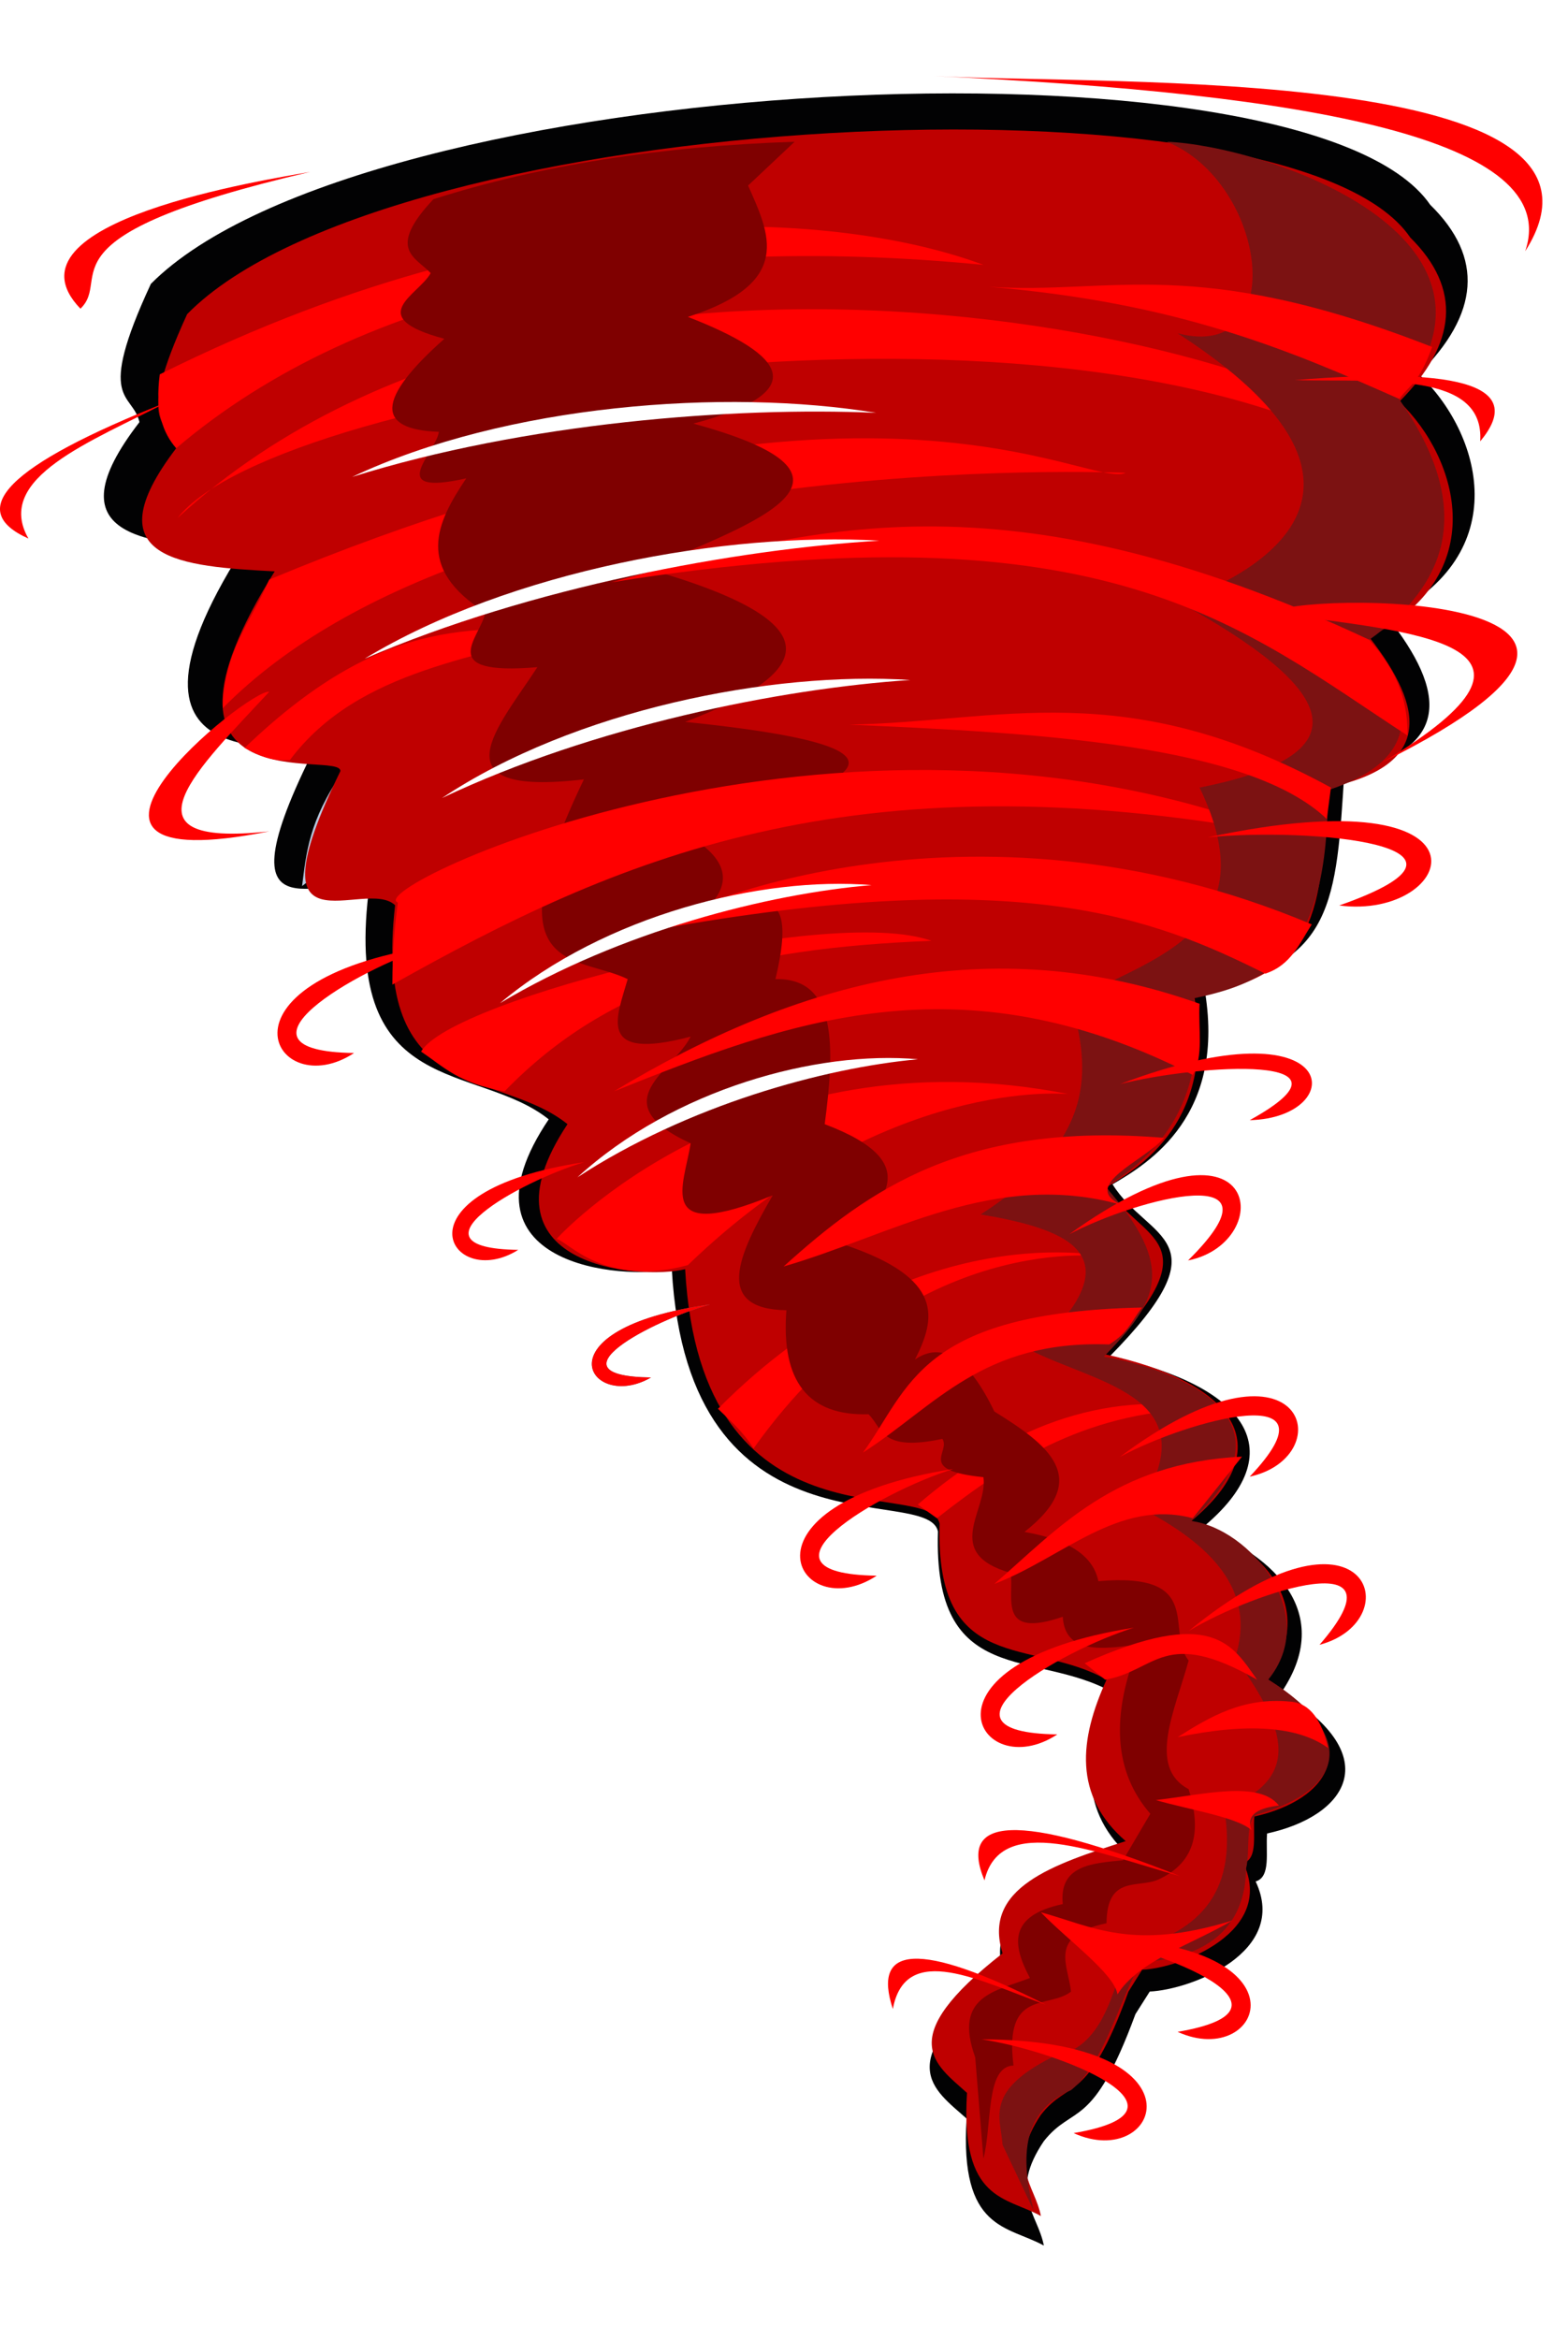 <?xml version="1.0"?><svg width="409.306" height="610.516" xmlns="http://www.w3.org/2000/svg">
 <title>RED Tornado</title>
 <defs>
  <filter color-interpolation-filters="sRGB" id="filter3891">
   <feGaussianBlur id="feGaussianBlur3893" stdDeviation="10.156"/>
  </filter>
 </defs>
 <g>
  <title>Layer 1</title>
  <g id="layer1">
   <path fill="#020203" filter="url(#filter3891)" d="m36.401,110.189c-1.844,-7.989 -11.603,-4.702 2.988,-36.102c55.217,-55.525 301.654,-67.579 333.952,-20.63c14.061,13.745 12.834,28.496 -2.988,44.206c16.385,15.381 25.227,46.906 -8.218,63.362c15.47,19.534 17.018,34.699 -11.206,40.522c-2.112,33.25 -2.583,50.806 -36.608,55.994c6.091,33.628 -14.439,46.056 -23.907,51.574c9.183,14.811 29.932,13.74 -0.747,44.943c35.549,7.499 48.456,24.847 23.907,44.943c15.943,5.41 35.955,20.542 20.919,42.733c27.927,16.965 16.615,32.414 -3.735,36.838c-0.406,4.757 1.053,11.354 -2.988,12.525c8.764,18.508 -16.97,28.249 -27.643,28.734l-3.735,5.894c-11.287,30.686 -16.152,23.367 -23.907,33.155c-9.248,13.647 -1.587,18.956 0,27.26c-9.443,-5.241 -22.013,-3.801 -20.172,-33.155c-8.733,-7.803 -20.164,-14.542 9.712,-37.575c-5.635,-17.735 13.972,-23.98 33.619,-30.208c-14.332,-12.233 -12.701,-27.327 -5.23,-43.469c-20.243,-11.402 -46.859,-0.784 -45.573,-41.996c-2.788,-12.794 -65.206,8.414 -69.48,-68.519c-12.344,2.977 -57.989,-0.62 -32.125,-39.049c-18.734,-14.929 -53.372,-5.209 -47.067,-58.942c-8.265,-7.772 -40.399,15.429 -14.942,-36.102c0.389,-5.828 -58.485,10.154 -17.93,-53.784c-25.381,-1.338 -50.184,-3.018 -26.895,-33.155z" id="path3869"/>
   <path fill="#b7c7de" id="path3040" d="m89.565,201.284c100.535,-61.053 196.468,-36.777 211.429,-28.571c-78.17,-3.982 -156.274,6.729 -222.143,58.571c1.144,-8.704 1.666,-16.905 10.714,-30z"/>
   <path fill="#bf0000" id="path2996" d="m45.993,116.999c-1.763,-7.745 -11.093,-4.559 2.857,-35c52.792,-53.831 288.407,-65.517 319.286,-20c13.443,13.326 12.271,27.626 -2.857,42.857c15.665,14.911 24.119,45.474 -7.857,61.428c14.791,18.938 16.27,33.64 -10.714,39.286c-2.02,32.235 -2.47,49.255 -35,54.286c5.823,32.601 -13.805,44.65 -22.858,50c8.78,14.359 28.618,13.32 -0.714,43.571c33.988,7.27 46.328,24.089 22.857,43.572c15.243,5.244 34.376,19.915 20,41.428c26.701,16.448 15.886,31.425 -3.571,35.714c-0.388,4.612 1.007,11.007 -2.857,12.143c8.379,17.944 -16.225,27.387 -26.429,27.857l-3.571,5.715c-10.792,29.749 -15.443,22.654 -22.857,32.143c-8.842,13.23 -1.518,18.377 0,26.428c-9.029,-5.081 -21.047,-3.684 -19.286,-32.143c-8.35,-7.565 -19.279,-14.098 9.286,-36.428c-5.388,-17.194 13.358,-23.249 32.142,-29.286c-13.702,-11.859 -12.143,-26.493 -5,-42.143c-19.354,-11.054 -44.801,-0.759 -43.571,-40.714c-2.665,-12.404 -62.342,8.157 -66.429,-66.429c-11.801,2.887 -55.442,-0.601 -30.714,-37.857c-17.911,-14.473 -51.029,-5.05 -45,-57.143c-7.902,-7.535 -38.625,14.958 -14.286,-35c0.372,-5.65 -55.916,9.845 -17.143,-52.143c-24.266,-1.297 -47.98,-2.926 -25.714,-32.142l0,0z"/>
   <path fill="#ff0000" id="path3026" d="m244.565,396.284c19.274,-15.106 39.949,-28.487 71.429,-28.571c-28.57,-5.075 -53.564,5.35 -76.429,25l5,3.571z"/>
   <path fill="#ff0000" id="path3028" d="m196.708,378.07c41.296,-58.044 92.5,-50 92.5,-50c0,0 -50.637,-11.822 -101.786,39.643c3.095,3.09 6.19,5.496 9.286,10.357z"/>
   <path fill="#ff0000" id="path3030" d="m179.565,330.213c51.339,-49.583 99.286,-44.643 99.286,-44.643c-83.939,-16.613 -133.676,37.726 -133.571,37.857c2.936,0.425 12.426,12.804 34.286,6.786z"/>
   <path fill="#ff0000" id="path3032" d="m131.708,284.856c27.541,-28.376 62.012,-37.323 111.429,-39.286c-27.118,-9.713 -125.683,15.373 -133.214,28.929c5.822,3.864 9.699,8.283 21.786,10.357l0,0z"/>
   <path fill="#ff0000" id="path3036" d="m45.993,116.999c48.807,-41.513 123.859,-56.371 210.714,-47.857c-32.431,-12.221 -112.254,-22.664 -215,28.571c-1.274,9.672 0.818,15.305 4.286,19.286z"/>
   <path fill="#ff0000" id="path3042" d="m58.136,184.856c68,-68.927 235.714,-61.429 235.714,-61.429c-9.835,4.426 -67.83,-37.084 -223.571,27.857c-4.544,10.694 -11.866,18.61 -12.143,33.571z"/>
   <path fill="#ff0000" id="path3038" d="m46.35,135.213c106.601,-98.191 319.607,-38.868 318.571,-12.857c-85.157,-54.362 -292.742,-20.757 -318.571,12.857z"/>
   <path fill="#ff0000" id="path3034" d="m75.636,198.427c18.051,-24.135 50.145,-26.615 76.071,-35c-25.941,2.008 -49.392,-5.113 -87.857,31.786c5.009,2.673 7.689,3.417 11.786,3.214l-0,0z"/>
   <path fill="#7f0000" id="path2998" d="m113.136,51.999c-12.408,13.19 -4.559,15.125 -0.714,19.286c-3.087,5.714 -17.806,11.429 3.571,17.143c-17.824,15.806 -17.889,23.718 -1.428,24.286c-0.738,5.487 -14.5,16.985 7.143,12.143c-7.841,11.666 -13.392,23.333 5,35c-1.271,6.572 -13.484,16.565 13.571,14.285c-10.091,15.523 -27.186,33.898 12.143,29.286c-24.767,51.4 -1.621,45.762 11.428,52.143c-2.87,10.008 -8.314,21.56 16.429,15c-4.428,9.009 -23.346,17.112 0,27.857c-1.632,10.861 -9.664,26.345 21.429,13.572c-8.999,15.519 -15.512,29.691 3.571,30c-1.429,18.571 5.714,27.619 21.429,27.142c3.757,3.67 3.081,9.872 19.285,6.429c2.263,3.479 -6.779,8.214 10.715,10c1.286,8.552 -11.027,19.824 7.142,25c0.802,6.705 -3.346,17.259 13.572,11.429c0.566,9.701 10.104,8.637 20,7.142c-7.619,18.572 -6.667,33.334 2.857,44.286l-7.143,12.143c-8.279,0.769 -16.715,1.38 -15.714,11.429c-14.224,3.018 -13.225,10.603 -8.572,19.285c-8.726,3.436 -20.126,4.533 -14.285,20.715l2.143,26.428c2.304,-8.62 0.488,-24.107 7.857,-24.286c-2.534,-19.988 8.995,-14.665 15,-19.285c-0.615,-6.777 -6.212,-14.661 9.285,-17.857c0.069,-12.72 8.345,-9.026 13.572,-11.429c10.058,-4.669 11.092,-13.205 7.857,-23.571c-10.872,-5.755 -3.542,-20.61 0,-33.572c-6.112,-7.71 4.515,-23.146 -23.571,-20.714c-1.212,-6.025 -6.664,-10.636 -19.286,-12.857c18.039,-14.122 5.85,-22.909 -7.857,-31.429c-6.905,-14.319 -13.81,-18.297 -20.715,-13.571c5.412,-10.683 7.883,-21.192 -18.571,-30c8.975,-10.476 22.688,-20.953 -5,-31.429c2.689,-20.291 3.23,-38.22 -12.857,-37.857c7.691,-32.174 -11.022,-14.473 -18.572,-17.857c8.193,-7.471 5.346,-13.716 -3.571,-19.286c20.352,-10.353 82.455,-21.414 -1.429,-30c32.713,-12.514 40.767,-25.589 -10,-40c28.25,-12.056 63.137,-23.958 12.143,-37.857c30.94,-8.239 24.65,-17.718 -1.428,-27.857c27.798,-8.922 21.287,-21.656 15.714,-34.286l12.143,-11.429c-35.254,1.175 -66.651,6.206 -94.286,15l0,0z"/>
   <path fill="#ff0000" id="path3044" d="m334.565,217.713c-116.015,-44.865 -240.421,14.306 -230.714,17.857c-0.901,7.008 -1.415,12.646 -1.429,21.429c57.821,-32.461 119.101,-60.174 232.143,-39.286z"/>
   <path fill="#7c1212" id="path3000" d="m304.565,36.999c26.111,10.561 32.306,57.705 2.857,50c73.968,47.844 0,70 0,70c40.56,22.203 50.702,39.675 5.714,48.571c17.872,37.066 -11.334,44.172 -33.571,55.714c5.037,17.893 6.99,35.948 -23.571,55.714c23.951,3.99 40.437,11.021 13.571,35.714c17.946,8.808 45.874,12.127 27.857,40.714c19.062,9.794 30.611,21.9 25,39.286c11.319,15.822 19.561,30.961 -2.857,39.286c3.844,23.452 -8.02,32.622 -25,37.143c-4.549,11.404 -6.479,25.426 -20,27.857c-17.656,8.956 -13.347,15.716 -12.857,22.857l8.066,17.013c-4.057,-16.477 -1.623,-26.257 9.791,-31.299c8.181,-6.495 12.064,-21.587 17.857,-32.857c-1.927,-1.62 27.475,1.822 27.857,-25c1.19,-4.762 -0.58,-13.966 3.571,-14.286c21.119,-6.289 26.381,-19.752 2.23,-35.043c13.705,-16.851 -4.588,-39.351 -20.173,-41.385c31.593,-29.071 -9.553,-40.787 -22.771,-42.857c13.93,-14.402 19.269,-22.97 0.462,-44.372c19.558,-11.729 25.753,-28.723 23.11,-49.199c19.873,-4.218 35.124,-11.615 34.877,-54.286c25.378,-8.346 22.23,-22.917 10.837,-39.286c22.431,-15.881 26.39,-36.209 7.77,-62.857c34.958,-42.622 -35.014,-66.116 -60.628,-67.143z"/>
   <path fill="#ff0000" id="path3002" d="m365.279,104.141c-28.509,-12.635 -57.449,-25.098 -107.143,-29.286c32.184,2.123 53.83,-8.52 115.714,15.714c-3.617,9.845 -5.805,9.681 -8.571,13.571z"/>
   <path fill="#ff0000" id="path3004" d="m357.422,166.999c-96.206,-45.104 -147.09,-28.784 -197.857,-15c129.664,-20.71 164.71,11.929 207.857,40c-0,-7.593 -1.513,-15.521 -10,-25z"/>
   <path fill="#ff0000" id="path3006" d="m347.422,205.57c-53.883,-29.432 -86.875,-17.083 -125.714,-16.429c48.861,2.15 104.163,5.098 124.643,24.643l1.071,-8.214z"/>
   <path fill="#ff0000" id="path3008" d="m342.422,241.284c-90.266,-38.039 -167.584,-3.597 -171.429,1.429c95.399,-17.267 130.219,-3.069 159.286,11.429c6.789,-2.23 8.943,-7.935 12.143,-12.857z"/>
   <path fill="#ff0000" id="path3010" d="m313.136,261.999c-54.667,-19.446 -104.837,-6.127 -152.857,22.857c45.06,-18.048 90.233,-35.429 151.071,-4.286c2.928,-4.635 1.393,-12.246 1.786,-18.571z"/>
   <path fill="#ff0000" id="path3012" d="m303.85,296.999c-52.177,-4.314 -77.096,13.52 -99.286,33.571c27.966,-8.05 55.035,-25.398 88.214,-16.071c-11.175,-5.051 6.2,-11.604 11.071,-17.5z"/>
   <path fill="#ff0000" id="path3014" d="m298.136,341.284c-58.389,1.251 -60.733,21.184 -72.857,37.857c18.89,-12.112 31.186,-29.424 64.286,-28.214c5.18,-3.214 5.93,-6.429 8.571,-9.643z"/>
   <path fill="#ff0000" id="path3016" d="m324.208,380.213c-33.323,1.549 -48.33,19.132 -64.643,33.214c17.679,-6.724 32.406,-22.322 51.786,-17.143l12.857,-16.071z"/>
   <path fill="#ff0000" id="path3018" d="m288.493,438.427c13.309,-2.251 15.264,-13.928 39.643,0c-6.43,-9.112 -11.727,-19.24 -45,-4.286l5.357,4.286z"/>
   <path fill="#ff0000" id="path3020" d="m336.708,444.141c-12.197,-1.166 -20.823,3.918 -29.286,9.286c18.333,-3.81 31.429,-2.857 39.286,2.857c-1.653,-6.989 -4.549,-11.802 -10,-12.143z"/>
   <path fill="#ff0000" id="path3022" d="m333.85,471.284c-5.227,-6.649 -19.74,-2.852 -32.143,-1.429c8.823,2.537 21.266,4.472 25,7.857c-1.429,-3.571 0.952,-5.714 7.143,-6.429z"/>
   <path fill="#ff0000" id="path3024" d="m321.708,501.284c-26.112,8.057 -36.54,1.549 -50,-2.143c6.842,7.193 19.137,15.944 20,21.428c5.392,-8.733 19.522,-13.096 30,-19.286z"/>
   <path fill="#ff0000" id="path3816" d="m80.993,44.856c-72.698,16.948 -51.365,27.52 -60,35.714c-22.016,-22.856 48.968,-33.686 60,-35.714z"/>
   <path fill="#ff0000" id="path3818" d="m243.85,19.856c46.172,2.411 185.364,-2.988 154.286,45.714c9.958,-29.238 -56.092,-41.142 -154.286,-45.714z"/>
   <path fill="#ff0000" id="path3820" d="m43.85,104.856c-42.635,16.823 -52.828,28.413 -36.429,35.714c-9.107,-15.889 16.426,-25.283 36.429,-35.714z"/>
   <path fill="#ff0000" id="path3822" d="m70.279,216.999c-68.04,13.52 -5.123,-37.432 0,-36.429c-18.03,19.467 -40.947,40.921 0,36.429z"/>
   <path fill="#ff0000" id="path3824" d="m112.422,246.999c-19.418,6.04 -55.59,27.332 -20,27.857c-20.6,13.561 -39.377,-18.551 20,-27.857z"/>
   <path fill="#ff0000" d="m152.501,303.348c-16.721,4.963 -47.868,22.457 -17.222,22.889c-17.738,11.142 -33.907,-15.243 17.222,-22.889z" id="path3826"/>
   <path fill="#69717a" id="path3839" d="m185.358,340.491c-14.987,4.132 -42.904,18.697 -15.436,19.056c-15.899,9.276 -30.391,-12.69 15.436,-19.056z"/>
   <path fill="#ff0000" d="m185.358,340.491c-14.987,4.132 -42.904,18.697 -15.436,19.056c-15.899,9.276 -30.391,-12.69 15.436,-19.056z" id="path3841"/>
   <path fill="#ff0000" d="m248.85,383.427c-19.418,6.04 -55.59,27.332 -20,27.857c-20.6,13.561 -39.377,-18.551 20,-27.857z" id="path3843"/>
   <path fill="#ff0000" id="path3845" d="m295.993,424.856c-19.418,6.04 -55.59,27.332 -20,27.857c-20.6,13.561 -39.377,-18.551 20,-27.857z"/>
   <path fill="#ff0000" d="m307.99,489.695c-42.601,-16.908 -57.966,-15.432 -51.003,1.115c4.232,-17.818 29.279,-7.196 51.003,-1.115z" id="path3847"/>
   <path fill="#ff0000" id="path3849" d="m292.313,380.293c17.885,-9.679 58.386,-20.696 33.906,5.142c24.092,-5.272 14.224,-41.138 -33.906,-5.142z"/>
   <path fill="#ff0000" d="m310.347,425.689c17.438,-10.463 57.41,-23.266 34.1,3.633c23.835,-6.336 12.386,-41.729 -34.1,-3.633z" id="path3851"/>
   <path fill="#ff0000" id="path3853" d="m279.114,322.172c18.19,-9.559 57.77,-19.628 31.01,6.827c23.355,-4.629 19.412,-43.119 -31.01,-6.827z"/>
   <path fill="#ff0000" id="path3855" d="m292.426,282.952c20.814,-5.182 65.323,-7.981 33.802,9.433c26.168,-0.614 24.606,-31.534 -33.802,-9.433z"/>
   <path fill="#ff0000" d="m315.276,218.56c26.571,-2.625 79.287,1.993 34.31,17.787c30.483,3.989 43.997,-34.495 -34.31,-17.787z" id="path3857"/>
   <path fill="#ff0000" d="m360.896,198.971c91.427,-45.518 -23.668,-44.531 -28.946,-38.943c36.849,4.92 81.072,7.654 28.946,38.943z" id="path3859"/>
   <path fill="#ff0000" d="m337.943,99.217c45.683,-3.711 59.944,2.194 48.448,15.981c1.164,-18.277 -25.895,-15.444 -48.448,-15.981z" id="path3861"/>
   <path fill="#ff0000" id="path3863" d="m283.375,505.879c20.114,2.998 59.117,18.504 24.027,24.469c22.432,10.249 36.075,-24.358 -24.027,-24.469z"/>
   <path fill="#ff0000" id="path3865" d="m272.99,523.266c-33.347,-16.908 -45.374,-15.432 -39.924,1.115c3.313,-17.818 22.919,-7.196 39.924,-1.115z"/>
   <path fill="#ff0000" d="m256.232,532.308c20.114,2.998 59.117,18.504 24.027,24.469c22.432,10.249 36.075,-24.358 -24.027,-24.469z" id="path3867"/>
   <path fill="#ffffff" id="path3908" d="m115.381,208.301c34.576,-23.022 85.95,-33.172 122.228,-30.81c-34.008,2.259 -82.664,12.048 -122.228,30.81z"/>
   <path fill="#ffffff" d="m95.178,171.936c38.005,-23.022 94.474,-33.172 134.35,-30.81c-37.381,2.259 -90.862,12.048 -134.35,30.81z" id="path3910"/>
   <path fill="#ffffff" id="path3912" d="m91.906,124.489c40.185,-18.962 97.402,-23.209 136.819,-16.73c-37.414,-1.625 -91.621,2.573 -136.819,16.73z"/>
   <path fill="#ffffff" d="m130.533,261.839c27.432,-23.022 68.192,-33.172 96.975,-30.81c-26.982,2.259 -65.585,12.048 -96.975,30.81z" id="path3914"/>
   <path fill="#ffffff" id="path3916" d="m150.736,307.296c25.146,-23.022 62.509,-33.172 88.893,-30.81c-24.733,2.259 -60.119,12.048 -88.893,30.81z"/>
  </g>
 </g>
</svg>